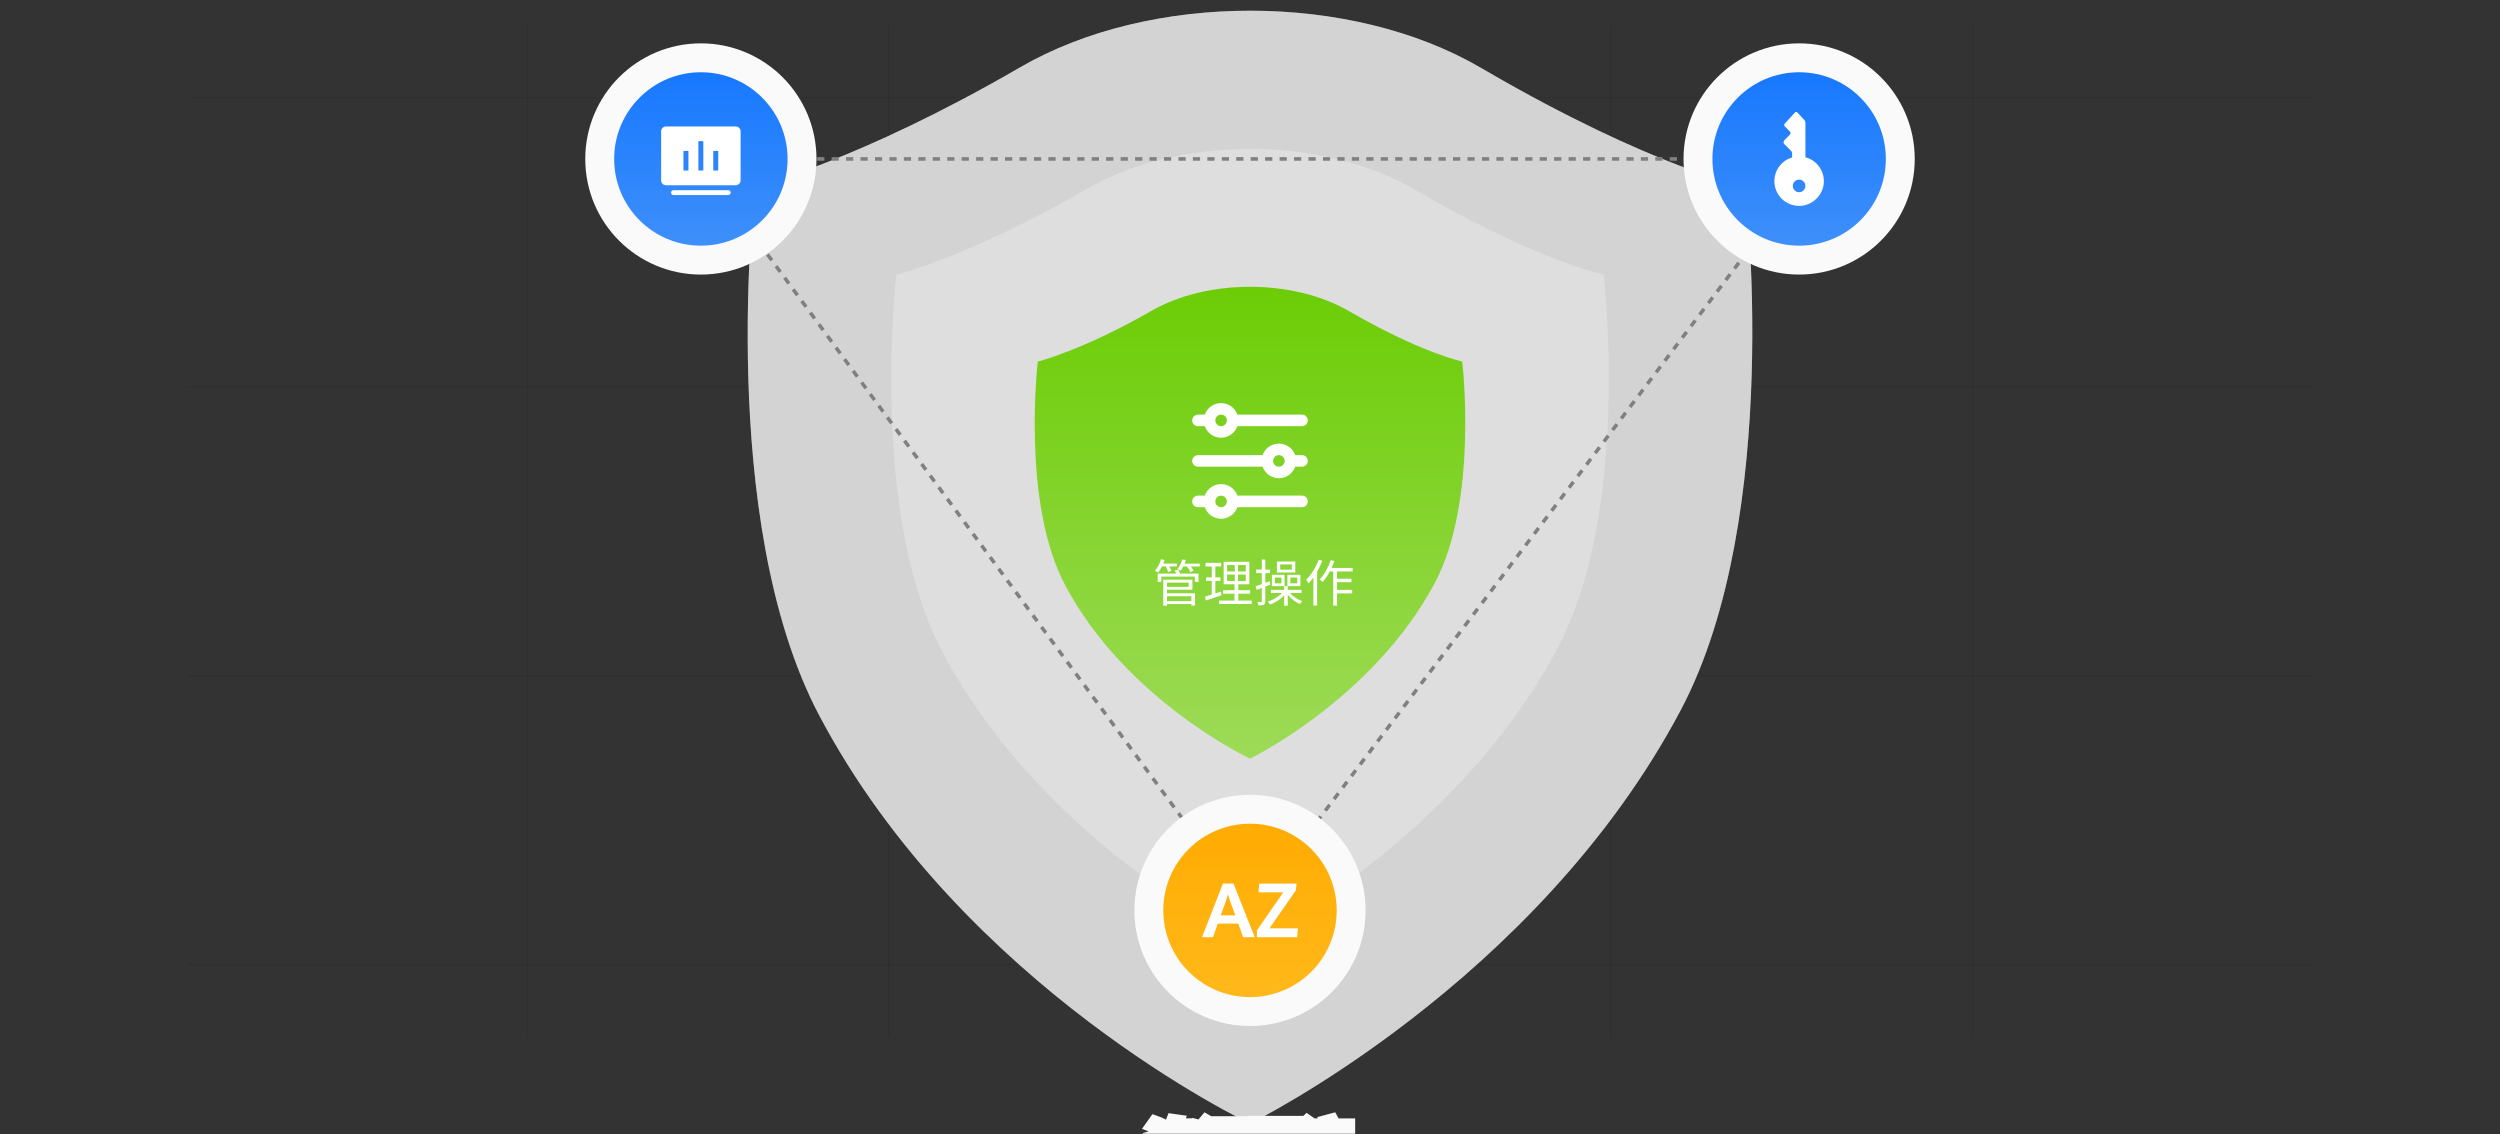 <svg width="692" height="314" viewBox="0 0 692 314" fill="none" xmlns="http://www.w3.org/2000/svg" xmlns:xlink="http://www.w3.org/1999/xlink">
	<rect x="0" y="0" width="692" height="314" fill="#333333" stroke="none"/>
	<desc>
			Created with Pixso.
	</desc>
	<defs>
		<linearGradient x1="346" y1="80" x2="346" y2="210" id="paint_linear_30_820_0" gradientUnits="userSpaceOnUse">
			<stop stop-color="#6CCD06"/>
			<stop offset="1" stop-color="#9EDB58"/>
		</linearGradient>
		<linearGradient x1="499.041" y1="72" x2="499.041" y2="16" id="paint_linear_30_827_0" gradientUnits="userSpaceOnUse">
			<stop offset="0.001" stop-color="#4191FA"/>
			<stop offset="1" stop-color="#1476FF"/>
		</linearGradient>
		<linearGradient x1="194" y1="72" x2="194" y2="15.99" id="paint_linear_30_830_0" gradientUnits="userSpaceOnUse">
			<stop stop-color="#4191FA"/>
			<stop offset="1" stop-color="#1476FF"/>
		</linearGradient>
		<linearGradient x1="346" y1="372.023" x2="346" y2="224" id="paint_linear_30_834_0" gradientUnits="userSpaceOnUse">
			<stop stop-color="#FFD44A"/>
			<stop offset="1" stop-color="#FFAA00"/>
		</linearGradient>
	</defs>
	<mask id="mask30_801" mask-type="alpha" maskUnits="userSpaceOnUse" x="0" y="0" width="692" height="314">
		<path id="蒙版" d="M12 0L680 0C686.62 0 692 5.37 692 12L692 302C692 308.62 686.62 314 680 314L12 314C5.37 314 0 308.62 0 302L0 12C0 5.37 5.37 0 12 0Z" fill="#D8D8D8" fill-opacity="1" fill-rule="evenodd"/>
		<path id="蒙版" d="" fill="#979797" fill-opacity="0" fill-rule="evenodd"/>
	</mask>
	<g mask="url(#mask30_801)">
		<g opacity="0.16">
			<line id="直线-14" x1="52" y1="27" x2="640" y2="27" stroke="#191919" stroke-opacity="1" stroke-width="0.4"/>
		</g>
		<g opacity="0.16">
			<line id="直线-14备份" x1="52" y1="107" x2="640" y2="107" stroke="#191919" stroke-opacity="1" stroke-width="0.4"/>
		</g>
		<g opacity="0.16">
			<line id="直线-14备份-2" x1="52" y1="187" x2="640" y2="187" stroke="#191919" stroke-opacity="1" stroke-width="0.4"/>
		</g>
		<g opacity="0.16">
			<line id="直线-14备份-3" x1="52" y1="267" x2="640" y2="267" stroke="#191919" stroke-opacity="1" stroke-width="0.4"/>
		</g>
		<g opacity="0.16">
			<line id="直线-14" x1="446" y1="7" x2="446" y2="287" stroke="#191919" stroke-opacity="1" stroke-width="0.4"/>
		</g>
		<g opacity="0.16">
			<line id="直线-14备份-4" x1="546" y1="7" x2="546" y2="287" stroke="#191919" stroke-opacity="1" stroke-width="0.4"/>
		</g>
		<g opacity="0.16">
			<line id="直线-14备份" x1="346" y1="7" x2="346" y2="287" stroke="#191919" stroke-opacity="1" stroke-width="0.4"/>
		</g>
		<g opacity="0.16">
			<line id="直线-14备份-2" x1="246" y1="7" x2="246" y2="287" stroke="#191919" stroke-opacity="1" stroke-width="0.4"/>
		</g>
		<g opacity="0.16">
			<line id="直线-14备份-3" x1="146" y1="7" x2="146" y2="287" stroke="#191919" stroke-opacity="1" stroke-width="0.4"/>
		</g>
	</g>
	<g mask="url(#mask30_801)">
		<g opacity="0.72">
			<path id="路径 3" d="M410.02 18.84C374.02 -2.27 318.47 -2.31 282.38 18.63C237.59 44.63 208.98 51.72 208.98 51.72C208.98 51.72 198.12 143.85 226.78 198.06C266.64 273.48 346.02 311 346.02 311C346.02 311 425.27 272.14 465.27 196.47C493.79 142.51 483.06 51.72 483.06 51.72C483.06 51.72 457.49 46.4 411.48 19.69C410.99 19.41 410.5 19.12 410.02 18.84Z" fill="#FAFAFA" fill-opacity="1" fill-rule="evenodd"/>
			<path id="路径 3" d="" fill="#979797" fill-opacity="0" fill-rule="evenodd"/>
		</g>
	</g>
	<g mask="url(#mask30_801)">
		<g opacity="0.4">
			<path id="路径 3" d="M410.02 18.84C374.02 -2.27 318.47 -2.31 282.38 18.63C237.59 44.63 208.98 51.72 208.98 51.72C208.98 51.72 198.12 143.85 226.78 198.06C266.64 273.48 346.02 311 346.02 311C346.02 311 425.27 272.14 465.27 196.47C493.79 142.51 483.06 51.72 483.06 51.72C483.06 51.72 457.49 46.4 411.48 19.69C410.99 19.41 410.5 19.12 410.02 18.84Z" fill="#EDEDED" fill-opacity="1" fill-rule="evenodd"/>
			<path id="路径 3" d="" fill="#979797" fill-opacity="0" fill-rule="evenodd"/>
		</g>
	</g>
	<g mask="url(#mask30_801)">
		<g opacity="0.6">
			<path id="路径 3" d="M391.72 52.55C366.01 37.49 326.34 37.47 300.56 52.41C268.56 70.96 248.13 76.02 248.13 76.02C248.13 76.02 240.37 141.74 260.84 180.42C289.32 234.23 346.02 261 346.02 261C346.02 261 402.62 233.28 431.19 179.29C451.56 140.79 443.9 76.02 443.9 76.02C443.9 76.02 425.64 72.22 392.77 53.16C392.42 52.96 392.07 52.76 391.72 52.55Z" fill="#E6E6E6" fill-opacity="1" fill-rule="evenodd"/>
			<path id="路径 3" d="" fill="#979797" fill-opacity="0" fill-rule="evenodd"/>
		</g>
	</g>
	<g mask="url(#mask30_801)">
		<path id="路径 3" d="M373.43 86.13C357.97 77.16 334.24 77.14 318.73 86.04C299.53 97.06 287.27 100.07 287.27 100.07C287.27 100.07 282.62 139.13 294.9 162.11C311.99 194.09 346.01 210 346.01 210C346.01 210 379.97 193.52 397.11 161.44C409.34 138.56 404.74 100.07 404.74 100.07C404.74 100.07 393.78 97.81 374.06 86.49C373.85 86.37 373.64 86.25 373.43 86.13Z" fill="url(#paint_linear_30_820_0)" fill-opacity="1" fill-rule="evenodd"/>
		<path id="路径 3" d="" fill="#FFFFFF" fill-opacity="0" fill-rule="evenodd"/>
		<path id="形状" d="M331.6 117.97L333.48 117.97C334.16 119.88 335.97 121.16 338 121.16C340.02 121.16 341.83 119.88 342.52 117.97L360.4 117.97C361.28 117.97 362 117.25 362 116.37C362 115.48 361.28 114.77 360.4 114.77L342.52 114.77C341.83 112.85 340.02 111.58 338 111.58C335.97 111.58 334.16 112.85 333.48 114.77L331.6 114.77C331.17 114.77 330.77 114.94 330.47 115.24C330.17 115.54 330 115.94 330 116.37C330 117.25 330.71 117.97 331.6 117.97ZM339.6 116.37C339.6 117.25 338.88 117.97 338 117.97C337.11 117.97 336.4 117.25 336.4 116.37C336.4 115.48 337.11 114.77 338 114.77C338.88 114.77 339.6 115.48 339.6 116.37ZM360.4 125.98L358.52 125.98C357.83 124.06 356.02 122.79 354 122.79C351.97 122.79 350.16 124.06 349.48 125.98L331.6 125.98C331.17 125.98 330.77 126.15 330.47 126.45C330.17 126.75 330 127.15 330 127.58C330 128.46 330.71 129.18 331.6 129.18L349.48 129.18C350.16 131.09 351.97 132.37 354 132.37C356.02 132.37 357.83 131.09 358.52 129.18L360.4 129.18C361.28 129.18 362 128.46 362 127.58C362 126.69 361.28 125.98 360.4 125.98ZM352.4 127.58C352.4 126.69 353.11 125.98 354 125.98C354.88 125.98 355.6 126.69 355.6 127.58C355.6 128.46 354.88 129.18 354 129.18C353.11 129.18 352.4 128.46 352.4 127.58ZM360.4 137.19L342.52 137.19C341.83 135.27 340.02 134 338 134C335.97 134 334.16 135.27 333.48 137.19L331.6 137.19C331.17 137.19 330.77 137.36 330.47 137.66C330.17 137.96 330 138.36 330 138.79C330 139.67 330.71 140.39 331.6 140.39L333.48 140.39C334.16 142.3 335.97 143.58 338 143.58C340.02 143.58 341.83 142.3 342.52 140.39L360.4 140.39C360.82 140.39 361.23 140.22 361.53 139.92C361.83 139.62 362 139.21 362 138.79C362 137.9 361.28 137.19 360.4 137.19ZM336.4 138.79C336.4 137.9 337.11 137.19 338 137.19C338.88 137.19 339.6 137.9 339.6 138.79C339.6 139.67 338.88 140.39 338 140.39C337.11 140.39 336.4 139.67 336.4 138.79Z" fill="#FFFFFF" fill-opacity="1" fill-rule="nonzero"/>
		<path id="形状" d="M333.48 117.97C334.16 119.88 335.97 121.16 338 121.16C340.02 121.16 341.83 119.88 342.52 117.97L360.4 117.97C361.28 117.97 362 117.25 362 116.37C362 115.48 361.28 114.77 360.4 114.77L342.52 114.77C341.83 112.85 340.02 111.58 338 111.58C335.97 111.58 334.16 112.85 333.48 114.77L331.6 114.77C331.17 114.77 330.77 114.94 330.47 115.24C330.17 115.54 330 115.94 330 116.37C330 117.25 330.71 117.97 331.6 117.97L333.48 117.97ZM338 117.97C337.11 117.97 336.4 117.25 336.4 116.37C336.4 115.48 337.11 114.77 338 114.77C338.88 114.77 339.6 115.48 339.6 116.37C339.6 117.25 338.88 117.97 338 117.97ZM358.52 125.98C357.83 124.06 356.02 122.79 354 122.79C351.97 122.79 350.16 124.06 349.48 125.98L331.6 125.98C331.17 125.98 330.77 126.15 330.47 126.45C330.17 126.75 330 127.15 330 127.58C330 128.46 330.71 129.18 331.6 129.18L349.48 129.18C350.16 131.09 351.97 132.37 354 132.37C356.02 132.37 357.83 131.09 358.52 129.18L360.4 129.18C361.28 129.18 362 128.46 362 127.58C362 126.69 361.28 125.98 360.4 125.98L358.52 125.98ZM354 125.98C354.88 125.98 355.6 126.69 355.6 127.58C355.6 128.46 354.88 129.18 354 129.18C353.11 129.18 352.4 128.46 352.4 127.58C352.4 126.69 353.11 125.98 354 125.98ZM342.52 137.19C341.83 135.27 340.02 134 338 134C335.97 134 334.16 135.27 333.48 137.19L331.6 137.19C331.17 137.19 330.77 137.36 330.47 137.66C330.17 137.96 330 138.36 330 138.79C330 139.67 330.71 140.39 331.6 140.39L333.48 140.39C334.16 142.3 335.97 143.58 338 143.58C340.02 143.58 341.83 142.3 342.52 140.39L360.4 140.39C360.82 140.39 361.23 140.22 361.53 139.92C361.83 139.62 362 139.21 362 138.79C362 137.9 361.28 137.19 360.4 137.19L342.52 137.19ZM338 137.19C338.88 137.19 339.6 137.9 339.6 138.79C339.6 139.67 338.88 140.39 338 140.39C337.11 140.39 336.4 139.67 336.4 138.79C336.4 137.9 337.11 137.19 338 137.19Z" stroke="#000000" stroke-opacity="0" stroke-width="1"/>
		<path id="资源操作" d="M323.36 158.33C323.24 157.91 322.93 157.29 322.64 156.78L321.65 156.78C321.33 157.43 320.95 158.02 320.54 158.47C320.34 158.35 319.9 158.11 319.66 157.99C320.41 157.21 321.03 156.04 321.36 154.83L322.37 155C322.27 155.35 322.16 155.67 322.02 156.01L325.76 156.01L325.76 156.78L323.63 156.78C323.9 157.21 324.13 157.69 324.25 158.01L323.36 158.33ZM328.25 155.01C328.15 155.36 328.04 155.68 327.91 156.02L332.1 156.02L332.1 156.79L329.61 156.79C329.93 157.21 330.22 157.66 330.38 157.98L329.54 158.37C329.36 157.94 328.95 157.31 328.54 156.79L327.56 156.79C327.31 157.25 327.03 157.67 326.74 157.99C326.56 157.84 326.14 157.63 325.88 157.51C326.51 156.85 326.99 155.85 327.24 154.85L328.25 155.01ZM351.46 160.89L351.63 161.83L350.24 162.36L350.24 166.42C350.24 166.96 350.13 167.22 349.82 167.39C349.53 167.54 349.07 167.57 348.35 167.57C348.31 167.32 348.2 166.91 348.07 166.63C348.52 166.65 348.93 166.65 349.05 166.65C349.21 166.65 349.27 166.59 349.27 166.44L349.27 162.73L347.84 163.26L347.56 162.28C348.04 162.12 348.62 161.92 349.27 161.69L349.27 158.64L347.71 158.64L347.71 157.67L349.27 157.67L349.27 154.87L350.24 154.87L350.24 157.67L351.54 157.67L351.54 158.64L350.24 158.64L350.24 161.33L351.46 160.89ZM361.56 160.47C362.94 159.13 364.23 157.04 365.02 154.92L366.01 155.24C365.63 156.24 365.12 157.27 364.58 158.23L364.58 167.63L363.54 167.63L363.54 159.84C363.11 160.46 362.63 161.02 362.16 161.51C362.06 161.27 361.75 160.7 361.56 160.47ZM374.41 157.2L374.41 158.19L370.09 158.19L370.09 160.19L374.09 160.19L374.09 161.16L370.09 161.16L370.09 163.27L374.28 163.27L374.28 164.25L370.09 164.25L370.09 167.64L369.04 167.64L369.04 158.19L368.08 158.19C367.48 159.31 366.79 160.32 366.09 161.1C365.92 160.92 365.52 160.57 365.28 160.4C366.54 159.1 367.67 157.09 368.36 155.04L369.35 155.31C369.13 155.95 368.86 156.58 368.58 157.2L374.41 157.2ZM353.45 155.43L358.54 155.43L358.54 158.47L353.45 158.47L353.45 155.43ZM342.77 164.32L342.77 166.24L346.48 166.24L346.48 167.19L337.46 167.19L337.46 166.24L341.72 166.24L341.72 164.32L338.54 164.32L338.54 163.37L341.72 163.37L341.72 161.73L338.71 161.73L338.71 155.5L345.82 155.5L345.82 161.73L342.77 161.73L342.77 163.37L346.03 163.37L346.03 164.32L342.77 164.32ZM336.41 164.27L337.94 163.76L338.12 164.76C336.62 165.26 335.03 165.81 333.78 166.22L333.54 165.16C334.06 165.01 334.7 164.81 335.42 164.57L335.42 160.79L333.84 160.79L333.84 159.83L335.42 159.83L335.42 156.79L333.68 156.79L333.68 155.81L338.02 155.81L338.02 156.79L336.41 156.79L336.41 159.83L337.81 159.83L337.81 160.79L336.41 160.79L336.41 164.27ZM354.37 157.69L357.58 157.69L357.58 156.22L354.37 156.22L354.37 157.69ZM341.79 156.41L339.66 156.41L339.66 158.18L341.79 158.18L341.79 156.41ZM342.68 158.18L344.83 158.18L344.83 156.41L342.68 156.41L342.68 158.18ZM325.59 158.78C325.46 158.49 325.32 158.16 325.17 157.89L326.09 157.7C326.29 158.02 326.53 158.44 326.66 158.78L331.75 158.78L331.75 161.06L330.71 161.06L330.71 159.6L321.46 159.6L321.46 161.06L320.45 161.06L320.45 158.78L325.59 158.78ZM341.79 159.04L339.66 159.04L339.66 160.82L341.79 160.82L341.79 159.04ZM342.68 160.82L344.83 160.82L344.83 159.04L342.68 159.04L342.68 160.82ZM360.27 163.28L360.27 164.15L357.06 164.15C357.9 165.12 359.25 165.98 360.48 166.42C360.25 166.6 359.96 166.97 359.81 167.22C358.62 166.7 357.33 165.72 356.45 164.65L356.45 167.67L355.47 167.67L355.47 164.73C354.46 165.88 352.97 166.83 351.56 167.33C351.4 167.1 351.11 166.72 350.9 166.54C352.34 166.09 353.87 165.19 354.84 164.15L351.8 164.15L351.8 163.28L355.47 163.28L355.47 162.24L352.06 162.24L352.06 159.1L355.56 159.1L355.56 162.24L356.35 162.24L356.35 159.1L359.95 159.1L359.95 162.24L356.45 162.24L356.45 163.28L360.27 163.28ZM352.89 161.47L354.71 161.47L354.71 159.87L352.89 159.87L352.89 161.47ZM359.08 159.87L357.17 159.87L357.17 161.47L359.08 161.47L359.08 159.87ZM330.06 163.24L323.03 163.24L323.03 164.21L330.78 164.21L330.78 167.63L329.76 167.63L329.76 167.18L323.03 167.18L323.03 167.65L321.99 167.65L321.99 160.46L330.06 160.46L330.06 163.24ZM329.03 162.45L329.03 161.26L323.03 161.26L323.03 162.45L329.03 162.45ZM329.76 166.37L329.76 165.02L323.03 165.02L323.03 166.37L329.76 166.37Z" fill="#FFFFFF" fill-opacity="1" fill-rule="evenodd"/>
		<path id="资源操作" d="M322.64 156.78C322.93 157.29 323.24 157.91 323.36 158.33L324.25 158.01C324.13 157.69 323.9 157.21 323.63 156.78L325.76 156.78L325.76 156.01L322.02 156.01C322.16 155.67 322.27 155.35 322.37 155L321.36 154.83C321.03 156.04 320.41 157.21 319.66 157.99C319.9 158.11 320.34 158.35 320.54 158.47C320.95 158.02 321.33 157.43 321.65 156.78L322.64 156.78ZM329.76 165.02L329.76 166.37L323.03 166.37L323.03 165.02L329.76 165.02ZM329.03 161.26L329.03 162.45L323.03 162.45L323.03 161.26L329.03 161.26ZM323.03 163.24L330.06 163.24L330.06 160.46L321.99 160.46L321.99 167.65L323.03 167.65L323.03 167.18L329.76 167.18L329.76 167.63L330.78 167.63L330.78 164.21L323.03 164.21L323.03 163.24ZM325.17 157.89C325.32 158.16 325.46 158.49 325.59 158.78L320.45 158.78L320.45 161.06L321.46 161.06L321.46 159.6L330.71 159.6L330.71 161.06L331.75 161.06L331.75 158.78L326.66 158.78C326.53 158.44 326.29 158.02 326.09 157.7L325.17 157.89ZM327.91 156.02C328.04 155.68 328.15 155.36 328.25 155.01L327.24 154.85C326.99 155.85 326.51 156.85 325.88 157.51C326.14 157.63 326.56 157.84 326.74 157.99C327.03 157.67 327.31 157.25 327.56 156.79L328.54 156.79C328.95 157.31 329.36 157.94 329.54 158.37L330.38 157.98C330.22 157.66 329.93 157.21 329.61 156.79L332.1 156.79L332.1 156.02L327.91 156.02ZM337.94 163.76L336.41 164.27L336.41 160.79L337.81 160.79L337.81 159.83L336.41 159.83L336.41 156.79L338.02 156.79L338.02 155.81L333.68 155.81L333.68 156.79L335.42 156.79L335.42 159.83L333.84 159.83L333.84 160.79L335.42 160.79L335.42 164.57C334.7 164.81 334.06 165.01 333.54 165.16L333.78 166.22C335.03 165.81 336.62 165.26 338.12 164.76L337.94 163.76ZM339.66 159.04L341.79 159.04L341.79 160.82L339.66 160.82L339.66 159.04ZM339.66 156.41L341.79 156.41L341.79 158.18L339.66 158.18L339.66 156.41ZM344.83 158.18L342.68 158.18L342.68 156.41L344.83 156.41L344.83 158.18ZM344.83 160.82L342.68 160.82L342.68 159.04L344.83 159.04L344.83 160.82ZM342.77 166.24L342.77 164.32L346.03 164.32L346.03 163.37L342.77 163.37L342.77 161.73L345.82 161.73L345.82 155.5L338.71 155.5L338.71 161.73L341.72 161.73L341.72 163.37L338.54 163.37L338.54 164.32L341.72 164.32L341.72 166.24L337.46 166.24L337.46 167.19L346.48 167.19L346.48 166.24L342.77 166.24ZM357.58 157.69L354.37 157.69L354.37 156.22L357.58 156.22L357.58 157.69ZM358.54 155.43L353.45 155.43L353.45 158.47L358.54 158.47L358.54 155.43ZM351.63 161.83L351.46 160.89L350.24 161.33L350.24 158.64L351.54 158.64L351.54 157.67L350.24 157.67L350.24 154.87L349.27 154.87L349.27 157.67L347.71 157.67L347.71 158.64L349.27 158.64L349.27 161.69C348.62 161.92 348.04 162.12 347.56 162.28L347.84 163.26L349.27 162.73L349.27 166.44C349.27 166.59 349.21 166.65 349.05 166.65C348.93 166.65 348.52 166.65 348.07 166.63C348.2 166.91 348.31 167.32 348.35 167.57C349.07 167.57 349.53 167.54 349.82 167.39C350.13 167.22 350.24 166.96 350.24 166.42L350.24 162.36L351.63 161.83ZM354.71 161.47L352.89 161.47L352.89 159.87L354.71 159.87L354.71 161.47ZM357.17 159.87L359.08 159.87L359.08 161.47L357.17 161.47L357.17 159.87ZM360.27 164.15L360.27 163.28L356.45 163.28L356.45 162.24L359.95 162.24L359.95 159.1L356.35 159.1L356.35 162.24L355.56 162.24L355.56 159.1L352.06 159.1L352.06 162.24L355.47 162.24L355.47 163.28L351.8 163.28L351.8 164.15L354.84 164.15C353.87 165.19 352.34 166.09 350.9 166.54C351.11 166.72 351.4 167.1 351.56 167.33C352.97 166.83 354.46 165.88 355.47 164.73L355.47 167.67L356.45 167.67L356.45 164.65C357.33 165.72 358.62 166.7 359.81 167.22C359.96 166.97 360.25 166.6 360.48 166.42C359.25 165.98 357.9 165.12 357.06 164.15L360.27 164.15ZM365.02 154.92C364.23 157.04 362.94 159.13 361.56 160.47C361.75 160.7 362.06 161.27 362.16 161.51C362.63 161.02 363.11 160.46 363.54 159.84L363.54 167.63L364.58 167.63L364.58 158.23C365.12 157.27 365.63 156.24 366.01 155.24L365.02 154.92ZM374.41 158.19L374.41 157.2L368.58 157.2C368.86 156.58 369.13 155.95 369.35 155.31L368.36 155.04C367.67 157.09 366.54 159.1 365.28 160.4C365.52 160.57 365.92 160.92 366.09 161.1C366.79 160.32 367.48 159.31 368.08 158.19L369.04 158.19L369.04 167.64L370.09 167.64L370.09 164.25L374.28 164.25L374.28 163.27L370.09 163.27L370.09 161.16L374.09 161.16L374.09 160.19L370.09 160.19L370.09 158.19L374.41 158.19Z" stroke="#000000" stroke-opacity="0" stroke-width="1"/>
		<path id="文本" d="" stroke="#000000" stroke-opacity="0" stroke-width="1"/>
	</g>
	<g mask="url(#mask30_801)">
		<path id="矢量 96" d="M503 44L346 252L193 44L503 44Z" stroke="#808080" stroke-opacity="1" stroke-width="1" stroke-dasharray="2 2"/>
	</g>
	<g mask="url(#mask30_801)">
		<circle id="椭圆形" cx="498" cy="44" r="28" fill="url(#paint_linear_30_827_0)" fill-opacity="1"/>
		<circle id="椭圆形" cx="498" cy="44" r="28" stroke="#FAFAFA" stroke-opacity="1" stroke-width="8"/>
		<path id="path" d="M491.15 50.15C491.15 53.97 494.26 57.04 498.1 56.99C501.59 56.94 504.58 54.12 504.83 50.65C505.06 47.25 502.83 44.34 499.75 43.54L499.74 43.54L499.74 33.9C499.74 33.68 499.66 33.47 499.51 33.3L497.55 31.16C497.36 30.94 497.02 30.94 496.83 31.16L494 34.24C493.8 34.46 493.82 34.79 494.02 34.99L495.46 36.43C495.69 36.66 495.69 37.03 495.46 37.26L493.91 38.81C493.61 39.12 493.61 39.6 493.91 39.9L495.78 41.76C495.96 41.95 496.06 42.19 496.06 42.44L496.06 43.58C493.22 44.41 491.15 47.04 491.15 50.15ZM498 53.21C497.03 53.21 496.24 52.43 496.24 51.46C496.24 50.49 497.03 49.72 498 49.72C498.95 49.72 499.74 50.5 499.74 51.46C499.74 52.43 498.95 53.21 498 53.21Z" fill="#FFFFFF" fill-opacity="1" fill-rule="nonzero"/>
	</g>
	<g mask="url(#mask30_801)">
		<circle id="椭圆形" cx="194" cy="44" r="28" fill="url(#paint_linear_30_830_0)" fill-opacity="1"/>
		<circle id="椭圆形" cx="194" cy="44" r="28" stroke="#FAFAFA" stroke-opacity="1" stroke-width="8"/>
		<path id="形状" d="M203.62 35L184.37 35C183.61 35 183 35.6 183 36.35L183 49.92C183 50.67 183.61 51.28 184.37 51.28L203.62 51.28C204.38 51.28 205 50.67 205 49.92L205 36.35C205 35.6 204.38 35 203.62 35ZM190.56 47.09C190.56 47.16 190.51 47.21 190.44 47.21L189.3 47.21C189.23 47.21 189.18 47.16 189.18 47.09L189.18 41.9C189.18 41.83 189.23 41.78 189.3 41.78L190.44 41.78C190.51 41.78 190.56 41.83 190.56 41.9L190.56 47.09ZM194.68 47.07C194.68 47.15 194.62 47.21 194.54 47.21L193.45 47.21C193.37 47.21 193.31 47.15 193.31 47.07L193.31 39.21C193.31 39.13 193.37 39.07 193.45 39.07L194.54 39.07C194.62 39.07 194.68 39.13 194.68 39.21L194.68 47.07ZM198.81 47.09C198.81 47.16 198.76 47.21 198.69 47.21L197.55 47.21C197.48 47.21 197.43 47.16 197.43 47.09L197.43 41.9C197.43 41.83 197.48 41.78 197.55 41.78L198.69 41.78C198.76 41.78 198.81 41.83 198.81 41.9L198.81 47.09ZM201.56 54L186.43 54C186.05 54 185.75 53.69 185.75 53.32C185.75 52.94 186.05 52.64 186.43 52.64L201.56 52.64C201.94 52.64 202.25 52.94 202.25 53.32C202.25 53.69 201.94 54 201.56 54Z" fill="#FFFFFF" fill-opacity="1" fill-rule="nonzero"/>
		<path id="形状" d="M184.37 35C183.61 35 183 35.6 183 36.35L183 49.92C183 50.67 183.61 51.28 184.37 51.28L203.62 51.28C204.38 51.28 205 50.67 205 49.92L205 36.35C205 35.6 204.38 35 203.62 35L184.37 35ZM190.44 47.21L189.3 47.21C189.23 47.21 189.18 47.16 189.18 47.09L189.18 41.9C189.18 41.83 189.23 41.78 189.3 41.78L190.44 41.78C190.51 41.78 190.56 41.83 190.56 41.9L190.56 47.09C190.56 47.16 190.51 47.21 190.44 47.21ZM194.54 47.21L193.45 47.21C193.37 47.21 193.31 47.15 193.31 47.07L193.31 39.21C193.31 39.13 193.37 39.07 193.45 39.07L194.54 39.07C194.62 39.07 194.68 39.13 194.68 39.21L194.68 47.07C194.68 47.15 194.62 47.21 194.54 47.21ZM198.69 47.21L197.55 47.21C197.48 47.21 197.43 47.16 197.43 47.09L197.43 41.9C197.43 41.83 197.48 41.78 197.55 41.78L198.69 41.78C198.76 41.78 198.81 41.83 198.81 41.9L198.81 47.09C198.81 47.16 198.76 47.21 198.69 47.21ZM186.43 54C186.05 54 185.75 53.69 185.75 53.32C185.75 52.94 186.05 52.64 186.43 52.64L201.56 52.64C201.94 52.64 202.25 52.94 202.25 53.32C202.25 53.69 201.94 54 201.56 54L186.43 54Z" stroke="#000000" stroke-opacity="0" stroke-width="1"/>
	</g>
	<g mask="url(#mask30_801)">
		<circle id="椭圆形" cx="346" cy="252" r="28" fill="url(#paint_linear_30_834_0)" fill-opacity="1"/>
		<circle id="椭圆形" cx="346" cy="252" r="28" stroke="#FAFAFA" stroke-opacity="1" stroke-width="8"/>
		<path id="AZ" d="M337.08 255.66L342.76 255.66L344.12 259.42L347.31 259.42L341.43 244.57L338.5 244.57L332.73 259.42L335.74 259.42L337.08 255.66ZM359.05 259.42L359.26 256.97L351.38 256.97L358.69 246.45L358.9 244.58L348.55 244.58L348.35 246.99L355.21 246.99L347.91 257.54L347.91 259.42L359.05 259.42ZM341.93 253.36L337.9 253.36L339.32 249.43Q339.65 248.44 339.9 247.54Q340.2 248.63 340.5 249.44L341.93 253.36Z" fill="#FFFFFF" fill-opacity="1" fill-rule="evenodd"/>
	</g>
	<g mask="url(#mask30_801)">
		<path id="文本" d="" stroke="#FAFAFA" stroke-opacity="1" stroke-width="4"/>
	</g>
	<g mask="url(#mask30_801)">
		<path id="文本" d="" stroke="#FAFAFA" stroke-opacity="1" stroke-width="4"/>
	</g>
	<g mask="url(#mask30_801)">
		<path id="资源回滚" d="M369.27 311.58L373.11 311.58L373.11 312.49L364.32 312.49L364.32 311.58L368.1 311.58C367.95 311.23 367.78 310.81 367.6 310.49L368.61 310.22C368.84 310.63 369.12 311.17 369.27 311.58ZM328.89 313.62C329.1 313.3 329.31 312.84 329.53 312.39L327.46 312.39C327.39 312.64 327.31 312.87 327.22 313.1C327.99 314.31 329.49 315.25 331.24 315.62C331.01 315.81 330.75 316.18 330.61 316.44C329.06 316 327.7 315.11 326.81 313.92C326.16 315.05 325.06 315.96 323.13 316.54C323.04 316.31 322.77 315.96 322.57 315.78C325.05 315.11 326 313.83 326.41 312.39L324.76 312.39C324.37 312.95 323.89 313.5 323.3 313.99C323.13 313.75 322.8 313.47 322.57 313.34C323.69 312.48 324.42 311.3 324.77 310.33L325.76 310.47C325.62 310.84 325.46 311.2 325.26 311.56L329.99 311.56L330.16 311.52L330.92 311.73C330.57 312.5 330.13 313.34 329.8 313.89L328.89 313.62ZM333.86 310.45C334.61 310.88 335.66 311.52 336.2 311.93L335.58 312.76C335.05 312.34 334.01 311.65 333.26 311.16L333.86 310.45ZM361.87 310.56C362.64 311.06 363.59 311.82 364.07 312.34L363.38 313.02C362.93 312.48 362 311.69 361.21 311.16L361.87 310.56ZM319.75 310.78C320.75 311.13 322.04 311.73 322.68 312.21L322.14 313.02C321.51 312.53 320.23 311.89 319.23 311.51L319.75 310.78ZM347.2 323.06L347.2 310.87L358.81 310.87L358.81 323.06L357.7 323.06L357.7 322.3L348.25 322.3L348.25 323.06L347.2 323.06ZM345.25 311.92L337.77 311.92L337.77 314.79C337.77 317.22 337.53 320.68 335.87 323.02C335.7 322.84 335.26 322.57 335.02 322.47C336.6 320.23 336.74 317.08 336.74 314.79L336.74 310.96L345.25 310.96L345.25 311.92ZM348.25 311.9L348.25 321.32L357.7 321.32L357.7 311.9L348.25 311.9ZM344.72 313.53L344.72 318.33L342.06 318.33L342.06 321.98C342.06 322.5 341.98 322.76 341.59 322.92C341.21 323.07 340.62 323.07 339.68 323.06C339.64 322.79 339.52 322.43 339.39 322.16C339.94 322.19 340.46 322.18 340.71 322.18C340.76 322.18 340.8 322.18 340.83 322.18C341.01 322.16 341.07 322.12 341.07 321.97L341.07 318.33L338.56 318.33L338.56 313.53L340.68 313.53C340.83 313.08 341 312.5 341.08 312.11L342.24 312.35C342.05 312.76 341.85 313.16 341.67 313.53L344.72 313.53ZM372.62 315.76C371.99 315.05 370.66 313.96 369.61 313.2L370.2 312.52C371.25 313.25 372.59 314.28 373.27 314.98L372.62 315.76ZM367.43 312.95C366.62 313.95 365.48 315.04 364.34 315.7L363.75 314.88C364.77 314.37 365.86 313.48 366.6 312.62L367.43 312.95ZM370.33 319.53C370.97 319.08 371.73 318.47 372.18 318.03L373 318.61C372.36 319.16 371.53 319.74 370.84 320.16C371.57 320.93 372.45 321.56 373.46 321.94C373.25 322.15 372.95 322.51 372.79 322.79C370.66 321.87 369.17 320.04 368.3 317.65C367.86 318.23 367.36 318.76 366.77 319.24L366.77 321.69L369.21 321.1C369.21 321.38 369.23 321.74 369.27 321.97C366.38 322.74 365.97 322.89 365.71 323.06C365.64 322.85 365.41 322.47 365.26 322.28C365.48 322.16 365.83 321.85 365.83 321.27L365.83 319.9C365.26 320.25 364.64 320.57 363.98 320.85C363.84 320.62 363.52 320.25 363.31 320.09C364.99 319.45 366.46 318.48 367.36 317.36C365.48 317.59 365.13 317.67 364.88 317.78C364.83 317.57 364.7 317.08 364.57 316.81C364.83 316.79 365.11 316.59 365.47 316.3C365.83 316.02 367.04 314.9 367.85 313.78L368.81 314.23C368.07 315.09 367.25 315.93 366.42 316.6L369.89 316.24C369.61 315.93 369.32 315.61 369.05 315.34L369.78 314.88C370.54 315.62 371.54 316.7 372.02 317.36L371.25 317.89C371.08 317.63 370.83 317.32 370.54 316.98L369.08 317.15C369.37 318.02 369.81 318.83 370.33 319.53ZM318.74 315.06C319.75 314.79 321.26 314.31 322.77 313.83L322.92 314.74C321.58 315.19 320.15 315.67 319.03 316.03L318.74 315.06ZM350.26 319.12L350.26 314.07L355.67 314.07L355.67 319.12L350.26 319.12ZM333.17 314.18C333.93 314.6 334.99 315.19 335.54 315.57L334.92 316.41C334.39 316 333.35 315.34 332.57 314.91L333.17 314.18ZM361.23 314.27C362.03 314.73 362.98 315.46 363.44 315.98L362.75 316.68C362.31 316.14 361.37 315.39 360.58 314.87L361.23 314.27ZM343.76 314.32L339.5 314.32L339.5 315.54L343.76 315.54L343.76 314.32ZM351.26 318.2L354.65 318.2L354.65 315.01L351.26 315.01L351.26 318.2ZM343.76 316.3L339.5 316.3L339.5 317.53L343.76 317.53L343.76 316.3ZM329.56 316.8L329.56 320.58L328.51 320.58L328.51 317.75L321.61 317.75L321.61 320.68L320.59 320.68L320.59 316.8L329.56 316.8ZM332.86 322.29C333.48 321.21 334.35 319.38 334.99 317.81L335.8 318.38C335.23 319.85 334.45 321.57 333.79 322.86L332.86 322.29ZM360.93 322.29C361.55 321.21 362.41 319.39 363.02 317.82L363.83 318.38C363.26 319.84 362.49 321.56 361.84 322.85L360.93 322.29ZM318.74 322.25C323.16 321.7 324.21 320.47 324.63 318.16L325.64 318.16C325.18 320.95 323.89 322.44 319.2 323.1C319.13 322.86 318.9 322.46 318.74 322.25ZM344.54 322.09C344.23 321.39 343.54 320.23 343 319.35L343.9 319C344.44 319.85 345.14 321 345.49 321.67L344.54 322.09ZM337.39 321.7C338.03 321.03 338.65 320.04 339.05 319.11L339.99 319.36C339.53 320.39 338.83 321.51 338.23 322.23C338.03 322.08 337.64 321.84 337.39 321.7ZM330.43 323.02C329.26 322.4 326.95 321.49 325.22 320.92L325.79 320.16C327.5 320.69 329.83 321.55 331.04 322.16L330.43 323.02Z" fill="#191919" fill-opacity="1" fill-rule="evenodd"/>
		<path id="资源回滚" d="M322.68 312.21C322.04 311.73 320.75 311.13 319.75 310.78L319.23 311.51C320.23 311.89 321.51 312.53 322.14 313.02L322.68 312.21ZM322.77 313.83C321.26 314.31 319.75 314.79 318.74 315.06L319.03 316.03C320.15 315.67 321.58 315.19 322.92 314.74L322.77 313.83ZM329.56 320.58L329.56 316.8L320.59 316.8L320.59 320.68L321.61 320.68L321.61 317.75L328.51 317.75L328.51 320.58L329.56 320.58ZM324.63 318.16C324.21 320.47 323.16 321.7 318.74 322.25C318.9 322.46 319.13 322.86 319.2 323.1C323.89 322.44 325.18 320.95 325.64 318.16L324.63 318.16ZM325.22 320.92C326.95 321.49 329.26 322.4 330.43 323.02L331.04 322.16C329.83 321.55 327.5 320.69 325.79 320.16L325.22 320.92ZM329.53 312.39C329.31 312.84 329.1 313.3 328.89 313.62L329.8 313.89C330.13 313.34 330.57 312.5 330.92 311.73L330.16 311.52L329.99 311.56L325.26 311.56C325.46 311.2 325.62 310.84 325.76 310.47L324.77 310.33C324.42 311.3 323.69 312.48 322.57 313.34C322.8 313.47 323.13 313.75 323.3 313.99C323.89 313.5 324.37 312.95 324.76 312.39L326.41 312.39C326 313.83 325.05 315.11 322.57 315.78C322.77 315.96 323.04 316.31 323.13 316.54C325.06 315.96 326.16 315.05 326.81 313.92C327.7 315.11 329.06 316 330.61 316.44C330.75 316.18 331.01 315.81 331.24 315.62C329.49 315.25 327.99 314.31 327.22 313.1C327.31 312.87 327.39 312.64 327.46 312.39L329.53 312.39ZM336.2 311.93C335.66 311.52 334.61 310.88 333.86 310.45L333.26 311.16C334.01 311.65 335.05 312.34 335.58 312.76L336.2 311.93ZM335.54 315.57C334.99 315.19 333.93 314.6 333.17 314.18L332.57 314.91C333.35 315.34 334.39 316 334.92 316.41L335.54 315.57ZM334.99 317.81C334.35 319.38 333.48 321.21 332.86 322.29L333.79 322.86C334.45 321.57 335.23 319.85 335.8 318.38L334.99 317.81ZM337.77 311.92L345.25 311.92L345.25 310.96L336.74 310.96L336.74 314.79C336.74 317.08 336.6 320.23 335.02 322.47C335.26 322.57 335.7 322.84 335.87 323.02C337.53 320.68 337.77 317.22 337.77 314.79L337.77 311.92ZM339.05 319.11C338.65 320.04 338.03 321.03 337.39 321.7C337.64 321.84 338.03 322.08 338.23 322.23C338.83 321.51 339.53 320.39 339.99 319.36L339.05 319.11ZM339.5 316.3L343.76 316.3L343.76 317.53L339.5 317.53L339.5 316.3ZM339.5 314.32L343.76 314.32L343.76 315.54L339.5 315.54L339.5 314.32ZM344.72 318.33L344.72 313.53L341.67 313.53C341.85 313.16 342.05 312.76 342.24 312.35L341.08 312.11C341 312.5 340.83 313.08 340.68 313.53L338.56 313.53L338.56 318.33L341.07 318.33L341.07 321.97C341.07 322.12 341.01 322.16 340.83 322.18C340.68 322.18 340.06 322.19 339.39 322.16C339.52 322.43 339.64 322.79 339.68 323.06C340.62 323.07 341.21 323.07 341.59 322.92C341.98 322.76 342.06 322.5 342.06 321.98L342.06 318.33L344.72 318.33ZM343 319.35C343.54 320.23 344.23 321.39 344.54 322.09L345.49 321.67C345.14 321 344.44 319.85 343.9 319L343 319.35ZM354.65 318.2L351.26 318.2L351.26 315.01L354.65 315.01L354.65 318.2ZM350.26 314.07L350.26 319.12L355.67 319.12L355.67 314.07L350.26 314.07ZM348.25 321.32L348.25 311.9L357.7 311.9L357.7 321.32L348.25 321.32ZM347.2 310.87L347.2 323.06L348.25 323.06L348.25 322.3L357.7 322.3L357.7 323.06L358.81 323.06L358.81 310.87L347.2 310.87ZM369.61 313.2C370.66 313.96 371.99 315.05 372.62 315.76L373.27 314.98C372.59 314.28 371.25 313.25 370.2 312.52L369.61 313.2ZM373.11 311.58L369.27 311.58C369.12 311.17 368.84 310.63 368.61 310.22L367.6 310.49C367.78 310.81 367.95 311.23 368.1 311.58L364.32 311.58L364.32 312.49L373.11 312.49L373.11 311.58ZM364.34 315.7C365.48 315.04 366.62 313.95 367.43 312.95L366.6 312.62C365.86 313.48 364.77 314.37 363.75 314.88L364.34 315.7ZM364.07 312.34C363.59 311.82 362.64 311.06 361.87 310.56L361.21 311.16C362 311.69 362.93 312.48 363.38 313.02L364.07 312.34ZM363.44 315.98C362.98 315.46 362.03 314.73 361.23 314.27L360.58 314.87C361.37 315.39 362.31 316.14 362.75 316.68L363.44 315.98ZM363.02 317.82C362.41 319.39 361.55 321.21 360.93 322.29L361.84 322.85C362.49 321.56 363.26 319.84 363.83 318.38L363.02 317.82ZM372.18 318.03C371.73 318.47 370.97 319.08 370.33 319.53C369.81 318.83 369.37 318.02 369.08 317.15L370.54 316.98C370.83 317.32 371.08 317.63 371.25 317.89L372.02 317.36C371.54 316.7 370.54 315.62 369.78 314.88L369.05 315.34C369.32 315.61 369.61 315.93 369.89 316.24L366.42 316.6C367.25 315.93 368.07 315.09 368.81 314.23L367.85 313.78C367.04 314.9 365.83 316.02 365.47 316.3C365.11 316.59 364.83 316.79 364.57 316.81C364.7 317.08 364.83 317.57 364.88 317.78C365.13 317.67 365.48 317.59 367.36 317.36C366.46 318.48 364.99 319.45 363.31 320.09C363.52 320.25 363.84 320.62 363.98 320.85C364.64 320.57 365.26 320.25 365.83 319.9L365.83 321.27C365.83 321.85 365.48 322.16 365.26 322.28C365.41 322.47 365.64 322.85 365.71 323.06C365.97 322.89 366.38 322.74 369.27 321.97C369.23 321.74 369.21 321.38 369.21 321.1L366.77 321.69L366.77 319.24C367.36 318.76 367.86 318.23 368.3 317.65C369.17 320.04 370.66 321.87 372.79 322.79C372.95 322.51 373.25 322.15 373.46 321.94C372.45 321.56 371.57 320.93 370.84 320.16C371.53 319.74 372.36 319.16 373 318.61L372.18 318.03Z" stroke="#FAFAFA" stroke-opacity="1" stroke-width="4"/>
	</g>
	<g mask="url(#mask30_801)">
		<path id="文本" d="" stroke="#FAFAFA" stroke-opacity="1" stroke-width="4"/>
	</g>
</svg>
